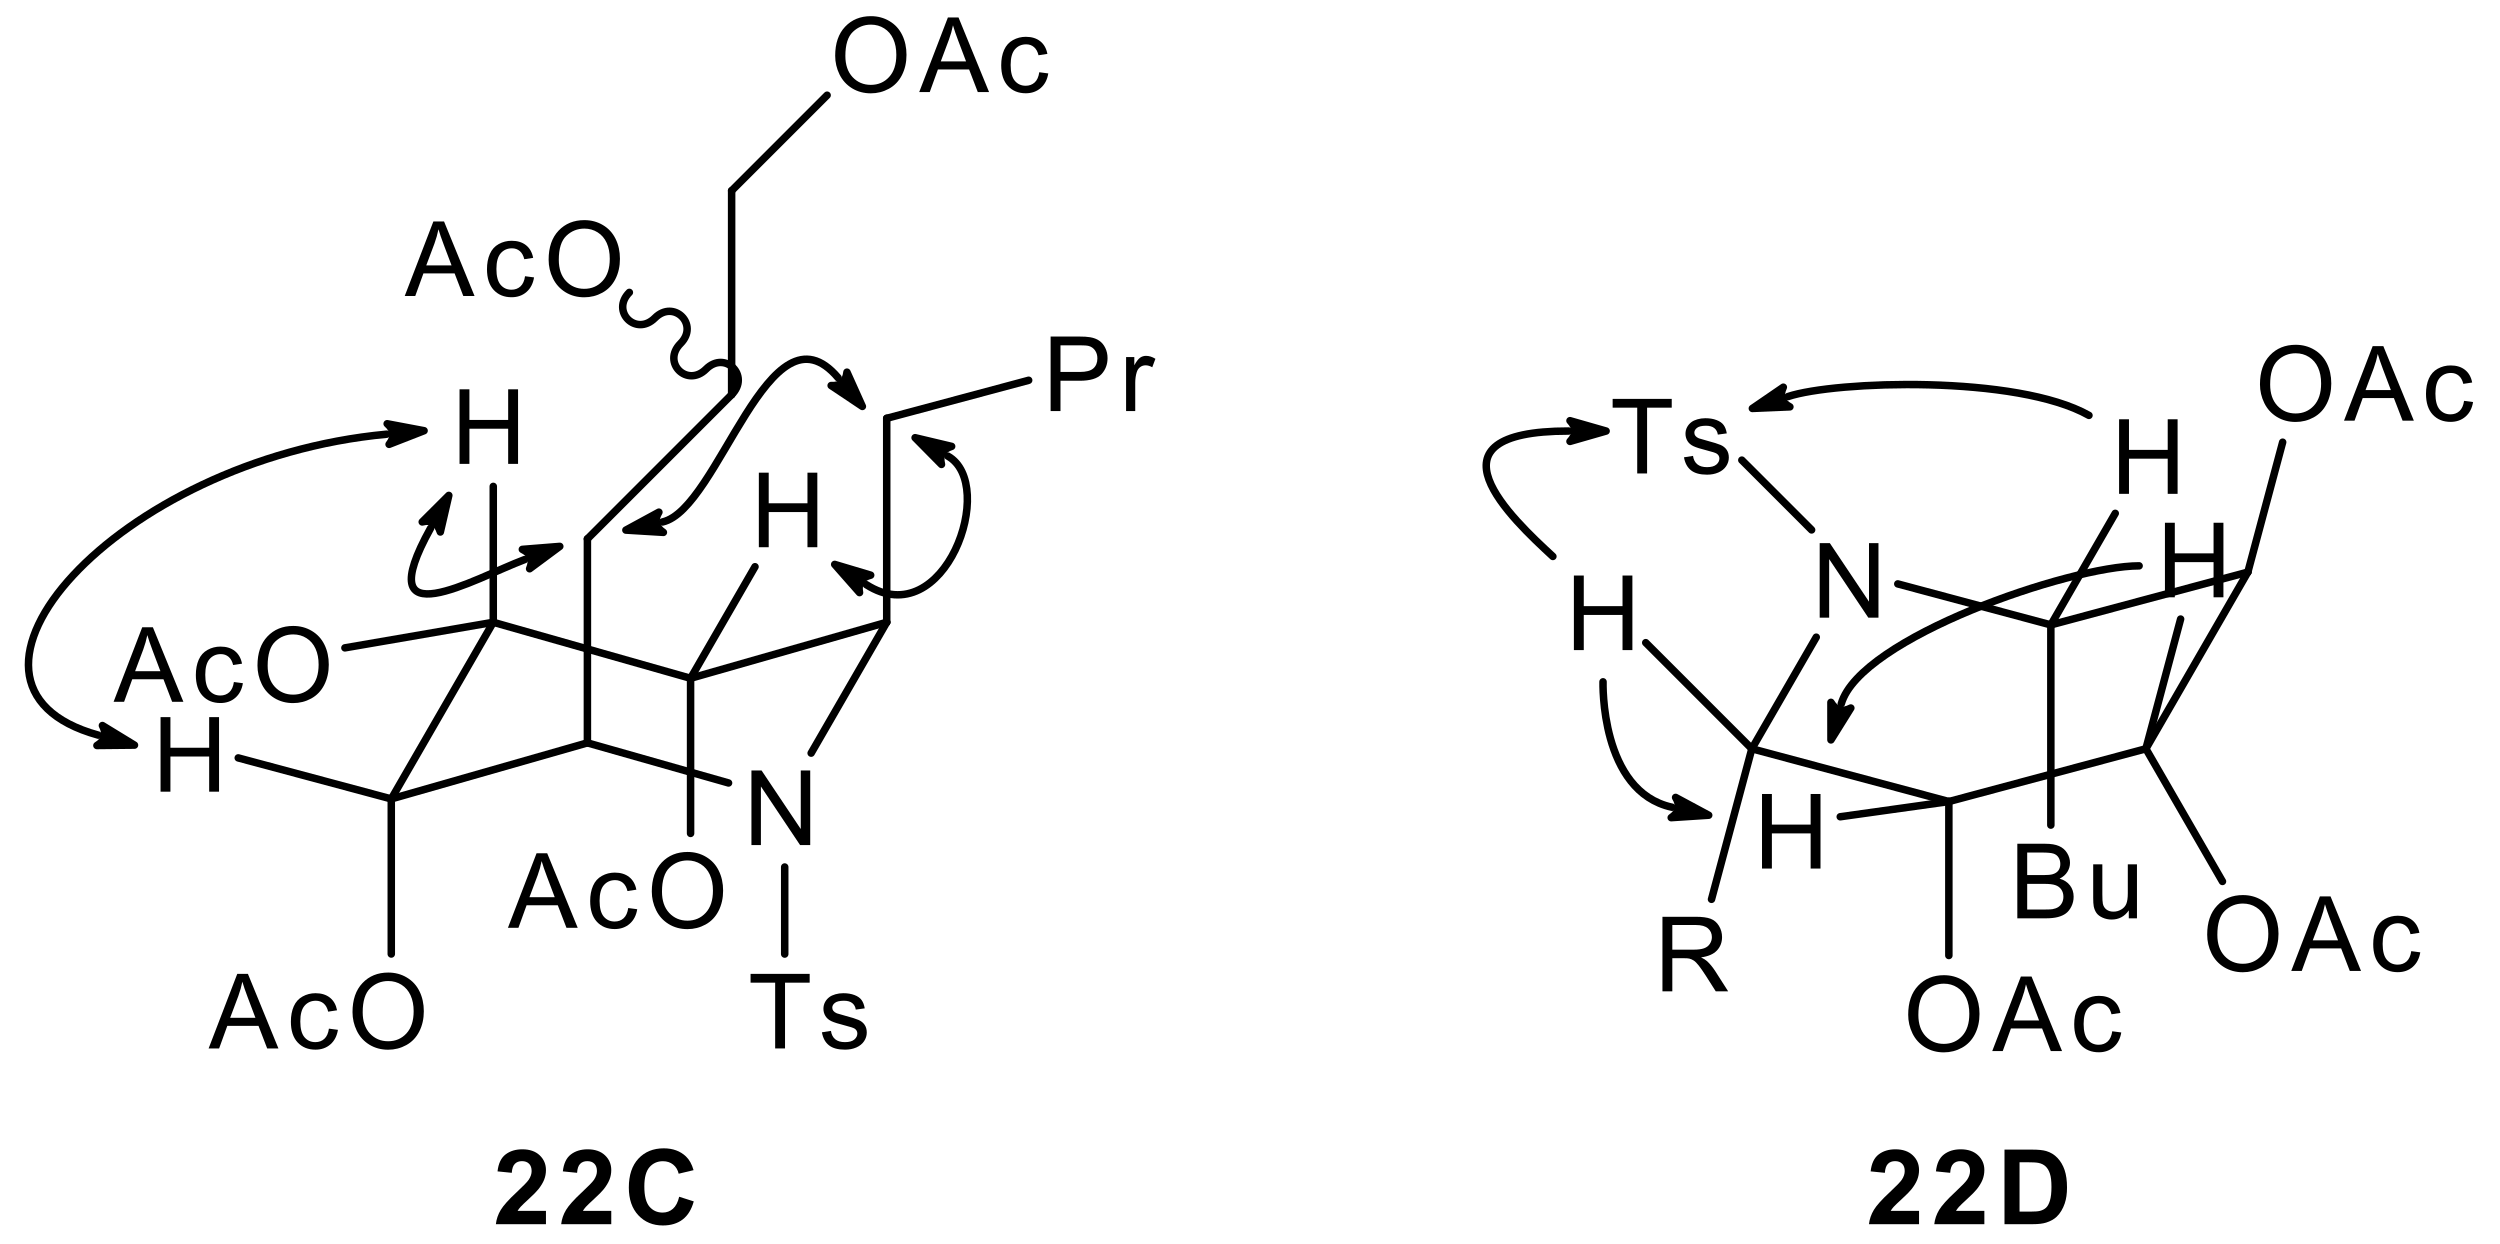 <?xml version="1.0" encoding="UTF-8"?>
<!DOCTYPE svg PUBLIC '-//W3C//DTD SVG 1.0//EN'
          'http://www.w3.org/TR/2001/REC-SVG-20010904/DTD/svg10.dtd'>
<svg stroke-dasharray="none" shape-rendering="auto" xmlns="http://www.w3.org/2000/svg" font-family="'Dialog'" text-rendering="auto" width="205" fill-opacity="1" color-interpolation="auto" color-rendering="auto" preserveAspectRatio="xMidYMid meet" font-size="12px" viewBox="0 0 205 102" fill="black" xmlns:xlink="http://www.w3.org/1999/xlink" stroke="black" image-rendering="auto" stroke-miterlimit="10" stroke-linecap="square" stroke-linejoin="miter" font-style="normal" stroke-width="1" height="102" stroke-dashoffset="0" font-weight="normal" stroke-opacity="1"
><!--Generated by the Batik Graphics2D SVG Generator--><defs id="genericDefs"
  /><g
  ><defs id="defs1"
    ><clipPath clipPathUnits="userSpaceOnUse" id="clipPath1"
      ><path d="M0.87 2.159 L154.029 2.159 L154.029 78.557 L0.87 78.557 L0.87 2.159 Z"
      /></clipPath
      ><clipPath clipPathUnits="userSpaceOnUse" id="clipPath2"
      ><path d="M40.234 16.026 L40.234 90.299 L189.134 90.299 L189.134 16.026 Z"
      /></clipPath
    ></defs
    ><g transform="scale(1.333,1.333) translate(-0.87,-2.159) matrix(1.029,0,0,1.029,-40.514,-14.325)"
    ><path d="M85.14 66.54 L85.14 62.08 L85.746 62.08 L88.089 65.581 L88.089 62.08 L88.654 62.08 L88.654 66.54 L88.048 66.54 L85.706 63.035 L85.706 66.54 L85.14 66.54 Z" stroke="none" clip-path="url(#clipPath2)"
    /></g
    ><g transform="matrix(1.371,0,0,1.371,-55.179,-21.979)"
    ><path d="M103.085 40.618 L103.085 36.159 L104.769 36.159 Q105.213 36.159 105.446 36.201 Q105.774 36.256 105.995 36.41 Q106.219 36.562 106.354 36.84 Q106.49 37.116 106.49 37.449 Q106.49 38.017 106.127 38.412 Q105.766 38.805 104.819 38.805 L103.675 38.805 L103.675 40.618 L103.085 40.618 ZM103.675 38.278 L104.829 38.278 Q105.401 38.278 105.641 38.065 Q105.882 37.852 105.882 37.467 Q105.882 37.187 105.74 36.988 Q105.598 36.788 105.367 36.725 Q105.219 36.684 104.817 36.684 L103.675 36.684 L103.675 38.278 Z" stroke="none" clip-path="url(#clipPath2)"
    /></g
    ><g transform="matrix(1.371,0,0,1.371,-55.179,-21.979)"
    ><path d="M107.599 40.618 L107.599 37.388 L108.091 37.388 L108.091 37.877 Q108.28 37.534 108.438 37.424 Q108.599 37.315 108.791 37.315 Q109.067 37.315 109.353 37.491 L109.164 37.998 Q108.963 37.881 108.763 37.881 Q108.584 37.881 108.44 37.988 Q108.298 38.096 108.237 38.288 Q108.146 38.58 108.146 38.927 L108.146 40.618 L107.599 40.618 Z" stroke="none" clip-path="url(#clipPath2)"
    /></g
    ><g transform="matrix(1.371,0,0,1.371,-55.179,-21.979)"
    ><path d="M85.634 48.761 L85.634 44.302 L86.224 44.302 L86.224 46.133 L88.542 46.133 L88.542 44.302 L89.132 44.302 L89.132 48.761 L88.542 48.761 L88.542 46.658 L86.224 46.658 L86.224 48.761 L85.634 48.761 Z" stroke="none" clip-path="url(#clipPath2)"
    /></g
    ><g transform="matrix(1.371,0,0,1.371,-55.179,-21.979)"
    ><path d="M70.626 71.525 L72.339 67.066 L72.976 67.066 L74.801 71.525 L74.128 71.525 L73.609 70.175 L71.743 70.175 L71.254 71.525 L70.626 71.525 ZM71.913 69.694 L73.426 69.694 L72.96 68.459 Q72.747 67.895 72.643 67.534 Q72.558 67.962 72.404 68.386 L71.913 69.694 Z" stroke="none" clip-path="url(#clipPath2)"
    /></g
    ><g transform="matrix(1.371,0,0,1.371,-55.179,-21.979)"
    ><path d="M77.821 70.341 L78.36 70.412 Q78.271 70.968 77.908 71.284 Q77.545 71.599 77.016 71.599 Q76.353 71.599 75.949 71.165 Q75.546 70.731 75.546 69.921 Q75.546 69.398 75.718 69.007 Q75.892 68.613 76.247 68.419 Q76.602 68.222 77.018 68.222 Q77.545 68.222 77.88 68.488 Q78.214 68.753 78.308 69.244 L77.776 69.325 Q77.699 69.001 77.507 68.836 Q77.314 68.672 77.04 68.672 Q76.626 68.672 76.367 68.968 Q76.109 69.264 76.109 69.907 Q76.109 70.558 76.359 70.854 Q76.608 71.148 77.01 71.148 Q77.332 71.148 77.547 70.952 Q77.764 70.753 77.821 70.341 Z" stroke="none" clip-path="url(#clipPath2)"
    /></g
    ><g transform="matrix(1.371,0,0,1.371,-55.179,-21.979)"
    ><path d="M79.232 69.353 Q79.232 68.242 79.828 67.615 Q80.425 66.987 81.368 66.987 Q81.984 66.987 82.479 67.283 Q82.976 67.577 83.235 68.104 Q83.497 68.632 83.497 69.301 Q83.497 69.98 83.223 70.516 Q82.95 71.051 82.447 71.327 Q81.946 71.603 81.364 71.603 Q80.735 71.603 80.238 71.298 Q79.743 70.992 79.488 70.467 Q79.232 69.94 79.232 69.353 ZM79.841 69.362 Q79.841 70.169 80.272 70.633 Q80.707 71.096 81.362 71.096 Q82.027 71.096 82.457 70.627 Q82.889 70.159 82.889 69.299 Q82.889 68.753 82.704 68.348 Q82.52 67.942 82.165 67.719 Q81.812 67.494 81.37 67.494 Q80.743 67.494 80.291 67.926 Q79.841 68.356 79.841 69.362 Z" stroke="none" clip-path="url(#clipPath2)"
    /></g
    ><g transform="matrix(1.371,0,0,1.371,-55.179,-21.979)"
    ><path d="M67.733 43.776 L67.733 39.316 L68.323 39.316 L68.323 41.148 L70.641 41.148 L70.641 39.316 L71.232 39.316 L71.232 43.776 L70.641 43.776 L70.641 41.673 L68.323 41.673 L68.323 43.776 L67.733 43.776 Z" stroke="none" clip-path="url(#clipPath2)"
    /></g
    ><g transform="matrix(1.371,0,0,1.371,-55.179,-21.979)"
    ><path d="M55.647 55.835 Q55.647 54.724 56.243 54.097 Q56.84 53.469 57.783 53.469 Q58.399 53.469 58.894 53.765 Q59.391 54.059 59.651 54.586 Q59.912 55.114 59.912 55.783 Q59.912 56.462 59.638 56.998 Q59.365 57.533 58.862 57.809 Q58.361 58.084 57.779 58.084 Q57.15 58.084 56.653 57.78 Q56.158 57.474 55.903 56.949 Q55.647 56.422 55.647 55.835 ZM56.256 55.843 Q56.256 56.651 56.688 57.115 Q57.122 57.578 57.777 57.578 Q58.442 57.578 58.872 57.109 Q59.304 56.641 59.304 55.781 Q59.304 55.235 59.119 54.83 Q58.935 54.424 58.58 54.201 Q58.227 53.976 57.785 53.976 Q57.158 53.976 56.706 54.408 Q56.256 54.838 56.256 55.843 Z" stroke="none" clip-path="url(#clipPath2)"
    /></g
    ><g transform="matrix(1.371,0,0,1.371,-55.179,-21.979)"
    ><path d="M47.041 58.007 L48.754 53.548 L49.391 53.548 L51.216 58.007 L50.543 58.007 L50.024 56.657 L48.158 56.657 L47.669 58.007 L47.041 58.007 ZM48.328 56.176 L49.841 56.176 L49.375 54.941 Q49.162 54.377 49.059 54.016 Q48.973 54.444 48.819 54.868 L48.328 56.176 Z" stroke="none" clip-path="url(#clipPath2)"
    /></g
    ><g transform="matrix(1.371,0,0,1.371,-55.179,-21.979)"
    ><path d="M54.236 56.823 L54.775 56.894 Q54.686 57.45 54.323 57.766 Q53.96 58.08 53.431 58.08 Q52.768 58.08 52.364 57.646 Q51.961 57.212 51.961 56.403 Q51.961 55.88 52.133 55.489 Q52.307 55.095 52.662 54.901 Q53.017 54.704 53.433 54.704 Q53.96 54.704 54.295 54.969 Q54.629 55.235 54.723 55.726 L54.191 55.807 Q54.114 55.483 53.922 55.318 Q53.729 55.154 53.455 55.154 Q53.041 55.154 52.782 55.45 Q52.524 55.746 52.524 56.389 Q52.524 57.04 52.774 57.336 Q53.023 57.63 53.425 57.63 Q53.747 57.63 53.962 57.434 Q54.179 57.235 54.236 56.823 Z" stroke="none" clip-path="url(#clipPath2)"
    /></g
    ><g transform="matrix(1.371,0,0,1.371,-55.179,-21.979)"
    ><path d="M49.85 63.382 L49.85 58.923 L50.44 58.923 L50.44 60.754 L52.758 60.754 L52.758 58.923 L53.348 58.923 L53.348 63.382 L52.758 63.382 L52.758 61.279 L50.44 61.279 L50.44 63.382 L49.85 63.382 Z" stroke="none" clip-path="url(#clipPath2)"
    /></g
    ><g transform="matrix(1.371,0,0,1.371,-55.179,-21.979)"
    ><path d="M52.725 78.739 L54.438 74.279 L55.075 74.279 L56.9 78.739 L56.227 78.739 L55.708 77.388 L53.842 77.388 L53.353 78.739 L52.725 78.739 ZM54.012 76.908 L55.525 76.908 L55.059 75.673 Q54.846 75.109 54.742 74.748 Q54.657 75.176 54.503 75.6 L54.012 76.908 Z" stroke="none" clip-path="url(#clipPath2)"
    /></g
    ><g transform="matrix(1.371,0,0,1.371,-55.179,-21.979)"
    ><path d="M59.92 77.555 L60.459 77.626 Q60.37 78.181 60.007 78.498 Q59.644 78.812 59.115 78.812 Q58.452 78.812 58.048 78.378 Q57.645 77.944 57.645 77.135 Q57.645 76.612 57.817 76.22 Q57.991 75.827 58.346 75.632 Q58.701 75.435 59.117 75.435 Q59.644 75.435 59.979 75.701 Q60.313 75.967 60.407 76.457 L59.875 76.539 Q59.798 76.214 59.606 76.05 Q59.413 75.886 59.139 75.886 Q58.725 75.886 58.466 76.182 Q58.208 76.478 58.208 77.121 Q58.208 77.772 58.458 78.068 Q58.707 78.362 59.109 78.362 Q59.431 78.362 59.646 78.165 Q59.863 77.966 59.92 77.555 Z" stroke="none" clip-path="url(#clipPath2)"
    /></g
    ><g transform="matrix(1.371,0,0,1.371,-55.179,-21.979)"
    ><path d="M61.331 76.567 Q61.331 75.456 61.928 74.829 Q62.524 74.2 63.467 74.2 Q64.083 74.2 64.578 74.496 Q65.075 74.79 65.335 75.318 Q65.596 75.845 65.596 76.514 Q65.596 77.194 65.322 77.729 Q65.049 78.264 64.546 78.54 Q64.045 78.816 63.463 78.816 Q62.834 78.816 62.337 78.512 Q61.842 78.206 61.587 77.68 Q61.331 77.153 61.331 76.567 ZM61.94 76.575 Q61.94 77.382 62.372 77.847 Q62.806 78.309 63.461 78.309 Q64.126 78.309 64.556 77.841 Q64.988 77.372 64.988 76.512 Q64.988 75.967 64.803 75.561 Q64.619 75.156 64.264 74.932 Q63.911 74.707 63.469 74.707 Q62.842 74.707 62.39 75.139 Q61.94 75.569 61.94 76.575 Z" stroke="none" clip-path="url(#clipPath2)"
    /></g
    ><g transform="matrix(1.371,0,0,1.371,-55.179,-21.979)"
    ><path d="M90.2 19.365 Q90.2 18.253 90.796 17.627 Q91.393 16.998 92.336 16.998 Q92.952 16.998 93.447 17.294 Q93.944 17.588 94.204 18.116 Q94.465 18.643 94.465 19.312 Q94.465 19.991 94.191 20.527 Q93.918 21.062 93.415 21.338 Q92.914 21.614 92.332 21.614 Q91.703 21.614 91.206 21.31 Q90.711 21.003 90.456 20.478 Q90.2 19.951 90.2 19.365 ZM90.809 19.373 Q90.809 20.18 91.241 20.644 Q91.675 21.107 92.33 21.107 Q92.995 21.107 93.425 20.638 Q93.857 20.17 93.857 19.31 Q93.857 18.764 93.672 18.359 Q93.488 17.953 93.133 17.73 Q92.78 17.505 92.338 17.505 Q91.711 17.505 91.259 17.937 Q90.809 18.367 90.809 19.373 Z" stroke="none" clip-path="url(#clipPath2)"
    /></g
    ><g transform="matrix(1.371,0,0,1.371,-55.179,-21.979)"
    ><path d="M95.227 21.537 L96.941 17.077 L97.577 17.077 L99.403 21.537 L98.729 21.537 L98.21 20.186 L96.344 20.186 L95.856 21.537 L95.227 21.537 ZM96.515 19.705 L98.028 19.705 L97.561 18.47 Q97.348 17.907 97.245 17.546 Q97.16 17.974 97.005 18.397 L96.515 19.705 Z" stroke="none" clip-path="url(#clipPath2)"
    /></g
    ><g transform="matrix(1.371,0,0,1.371,-55.179,-21.979)"
    ><path d="M102.406 20.352 L102.945 20.423 Q102.856 20.979 102.493 21.295 Q102.13 21.61 101.601 21.61 Q100.937 21.61 100.534 21.176 Q100.13 20.742 100.13 19.933 Q100.13 19.409 100.303 19.018 Q100.477 18.625 100.832 18.43 Q101.187 18.233 101.603 18.233 Q102.13 18.233 102.465 18.499 Q102.799 18.764 102.892 19.255 L102.361 19.336 Q102.284 19.012 102.091 18.848 Q101.899 18.683 101.625 18.683 Q101.211 18.683 100.952 18.979 Q100.694 19.276 100.694 19.918 Q100.694 20.569 100.944 20.865 Q101.193 21.16 101.594 21.16 Q101.917 21.16 102.132 20.963 Q102.349 20.764 102.406 20.352 Z" stroke="none" clip-path="url(#clipPath2)"
    /></g
    ><g transform="matrix(1.371,0,0,1.371,-55.179,-21.979)"
    ><path d="M73.061 31.564 Q73.061 30.453 73.657 29.826 Q74.254 29.197 75.197 29.197 Q75.813 29.197 76.308 29.493 Q76.805 29.787 77.064 30.315 Q77.326 30.842 77.326 31.511 Q77.326 32.191 77.052 32.726 Q76.778 33.261 76.275 33.537 Q75.775 33.813 75.192 33.813 Q74.564 33.813 74.067 33.509 Q73.572 33.203 73.317 32.677 Q73.061 32.15 73.061 31.564 ZM73.669 31.572 Q73.669 32.379 74.101 32.844 Q74.535 33.306 75.191 33.306 Q75.856 33.306 76.286 32.837 Q76.718 32.369 76.718 31.509 Q76.718 30.964 76.533 30.558 Q76.349 30.152 75.994 29.929 Q75.641 29.704 75.199 29.704 Q74.572 29.704 74.12 30.136 Q73.669 30.566 73.669 31.572 Z" stroke="none" clip-path="url(#clipPath2)"
    /></g
    ><g transform="matrix(1.371,0,0,1.371,-55.179,-21.979)"
    ><path d="M64.454 33.736 L66.168 29.276 L66.805 29.276 L68.63 33.736 L67.957 33.736 L67.438 32.385 L65.572 32.385 L65.083 33.736 L64.454 33.736 ZM65.742 31.905 L67.255 31.905 L66.789 30.67 Q66.576 30.106 66.472 29.745 Q66.387 30.173 66.233 30.597 L65.742 31.905 Z" stroke="none" clip-path="url(#clipPath2)"
    /></g
    ><g transform="matrix(1.371,0,0,1.371,-55.179,-21.979)"
    ><path d="M71.65 32.552 L72.189 32.623 Q72.1 33.178 71.737 33.495 Q71.374 33.809 70.845 33.809 Q70.181 33.809 69.778 33.375 Q69.374 32.941 69.374 32.132 Q69.374 31.608 69.547 31.217 Q69.721 30.824 70.076 30.629 Q70.431 30.432 70.847 30.432 Q71.374 30.432 71.709 30.698 Q72.043 30.964 72.136 31.454 L71.605 31.535 Q71.528 31.211 71.335 31.047 Q71.143 30.883 70.869 30.883 Q70.455 30.883 70.196 31.179 Q69.938 31.475 69.938 32.118 Q69.938 32.769 70.188 33.065 Q70.437 33.359 70.839 33.359 Q71.161 33.359 71.376 33.162 Q71.593 32.963 71.65 32.552 Z" stroke="none" clip-path="url(#clipPath2)"
    /></g
    ><g transform="matrix(1.371,0,0,1.371,-55.179,-21.979)"
    ><path d="M86.61 78.739 L86.61 74.805 L85.139 74.805 L85.139 74.279 L88.674 74.279 L88.674 74.805 L87.2 74.805 L87.2 78.739 L86.61 78.739 Z" stroke="none" clip-path="url(#clipPath2)"
    /></g
    ><g transform="matrix(1.371,0,0,1.371,-55.179,-21.979)"
    ><path d="M89.406 77.774 L89.947 77.689 Q89.992 78.015 90.201 78.189 Q90.41 78.362 90.783 78.362 Q91.16 78.362 91.343 78.208 Q91.525 78.053 91.525 77.847 Q91.525 77.662 91.365 77.555 Q91.251 77.482 90.805 77.37 Q90.203 77.218 89.969 77.106 Q89.736 76.995 89.617 76.8 Q89.497 76.603 89.497 76.366 Q89.497 76.149 89.594 75.967 Q89.694 75.782 89.864 75.66 Q89.992 75.565 90.213 75.5 Q90.434 75.435 90.685 75.435 Q91.067 75.435 91.353 75.545 Q91.641 75.654 91.776 75.841 Q91.914 76.028 91.967 76.342 L91.432 76.415 Q91.395 76.165 91.219 76.025 Q91.044 75.886 90.726 75.886 Q90.349 75.886 90.186 76.011 Q90.026 76.135 90.026 76.301 Q90.026 76.409 90.093 76.494 Q90.16 76.581 90.302 76.64 Q90.385 76.67 90.787 76.78 Q91.367 76.934 91.596 77.034 Q91.827 77.133 91.957 77.321 Q92.089 77.51 92.089 77.79 Q92.089 78.064 91.929 78.305 Q91.768 78.546 91.466 78.68 Q91.166 78.812 90.787 78.812 Q90.156 78.812 89.826 78.55 Q89.497 78.289 89.406 77.774 Z" stroke="none" clip-path="url(#clipPath2)"
    /></g
    ><g transform="matrix(1.371,0,0,1.371,-55.179,-21.979)"
    ><path d="M160.904 70.957 L160.904 66.497 L162.577 66.497 Q163.088 66.497 163.396 66.633 Q163.707 66.767 163.881 67.049 Q164.055 67.331 164.055 67.637 Q164.055 67.923 163.899 68.176 Q163.745 68.428 163.433 68.584 Q163.836 68.701 164.053 68.987 Q164.272 69.273 164.272 69.663 Q164.272 69.977 164.138 70.247 Q164.007 70.514 163.812 70.66 Q163.617 70.806 163.323 70.882 Q163.031 70.957 162.605 70.957 L160.904 70.957 ZM161.494 68.371 L162.459 68.371 Q162.851 68.371 163.021 68.318 Q163.246 68.251 163.36 68.097 Q163.475 67.941 163.475 67.708 Q163.475 67.485 163.368 67.316 Q163.262 67.148 163.064 67.085 Q162.867 67.022 162.386 67.022 L161.494 67.022 L161.494 68.371 ZM161.494 70.429 L162.605 70.429 Q162.891 70.429 163.007 70.409 Q163.21 70.373 163.346 70.287 Q163.483 70.202 163.571 70.04 Q163.66 69.876 163.66 69.663 Q163.66 69.413 163.532 69.231 Q163.404 69.046 163.177 68.971 Q162.952 68.896 162.526 68.896 L161.494 68.896 L161.494 70.429 Z" stroke="none" clip-path="url(#clipPath2)"
    /></g
    ><g transform="matrix(1.371,0,0,1.371,-55.179,-21.979)"
    ><path d="M167.571 70.957 L167.571 70.482 Q167.194 71.03 166.545 71.03 Q166.259 71.03 166.012 70.92 Q165.764 70.811 165.643 70.644 Q165.523 70.478 165.474 70.239 Q165.442 70.076 165.442 69.728 L165.442 67.726 L165.989 67.726 L165.989 69.517 Q165.989 69.947 166.022 70.095 Q166.074 70.312 166.241 70.435 Q166.409 70.557 166.655 70.557 Q166.902 70.557 167.117 70.431 Q167.334 70.306 167.423 70.089 Q167.512 69.87 167.512 69.456 L167.512 67.726 L168.06 67.726 L168.06 70.957 L167.571 70.957 Z" stroke="none" clip-path="url(#clipPath2)"
    /></g
    ><g transform="matrix(1.371,0,0,1.371,-55.179,-21.979)"
    ><path d="M149.084 52.975 L149.084 48.515 L149.69 48.515 L152.033 52.016 L152.033 48.515 L152.599 48.515 L152.599 52.975 L151.992 52.975 L149.65 49.471 L149.65 52.975 L149.084 52.975 Z" stroke="none" clip-path="url(#clipPath2)"
    /></g
    ><g transform="matrix(1.371,0,0,1.371,-55.179,-21.979)"
    ><path d="M166.991 45.568 L166.991 41.108 L167.582 41.108 L167.582 42.939 L169.899 42.939 L169.899 41.108 L170.49 41.108 L170.49 45.568 L169.899 45.568 L169.899 43.465 L167.582 43.465 L167.582 45.568 L166.991 45.568 Z" stroke="none" clip-path="url(#clipPath2)"
    /></g
    ><g transform="matrix(1.371,0,0,1.371,-55.179,-21.979)"
    ><path d="M138.17 44.349 L138.17 40.414 L136.7 40.414 L136.7 39.889 L140.234 39.889 L140.234 40.414 L138.76 40.414 L138.76 44.349 L138.17 44.349 Z" stroke="none" clip-path="url(#clipPath2)"
    /></g
    ><g transform="matrix(1.371,0,0,1.371,-55.179,-21.979)"
    ><path d="M140.966 43.383 L141.507 43.298 Q141.552 43.625 141.761 43.799 Q141.97 43.972 142.343 43.972 Q142.72 43.972 142.903 43.818 Q143.085 43.663 143.085 43.456 Q143.085 43.272 142.925 43.164 Q142.811 43.091 142.365 42.98 Q141.763 42.828 141.53 42.716 Q141.296 42.605 141.177 42.41 Q141.057 42.213 141.057 41.976 Q141.057 41.759 141.154 41.577 Q141.254 41.392 141.424 41.27 Q141.552 41.175 141.773 41.11 Q141.994 41.045 142.245 41.045 Q142.627 41.045 142.913 41.155 Q143.201 41.264 143.337 41.451 Q143.475 41.637 143.527 41.952 L142.992 42.025 Q142.955 41.775 142.779 41.635 Q142.605 41.495 142.286 41.495 Q141.909 41.495 141.747 41.621 Q141.586 41.745 141.586 41.911 Q141.586 42.019 141.653 42.104 Q141.72 42.191 141.862 42.25 Q141.945 42.28 142.347 42.39 Q142.927 42.544 143.156 42.643 Q143.387 42.743 143.517 42.931 Q143.649 43.12 143.649 43.4 Q143.649 43.673 143.489 43.915 Q143.328 44.156 143.026 44.29 Q142.726 44.422 142.347 44.422 Q141.716 44.422 141.386 44.16 Q141.057 43.899 140.966 43.383 Z" stroke="none" clip-path="url(#clipPath2)"
    /></g
    ><g transform="matrix(1.371,0,0,1.371,-55.179,-21.979)"
    ><path d="M134.382 54.914 L134.382 50.454 L134.973 50.454 L134.973 52.285 L137.291 52.285 L137.291 50.454 L137.881 50.454 L137.881 54.914 L137.291 54.914 L137.291 52.811 L134.973 52.811 L134.973 54.914 L134.382 54.914 Z" stroke="none" clip-path="url(#clipPath2)"
    /></g
    ><g transform="matrix(1.371,0,0,1.371,-55.179,-21.979)"
    ><path d="M139.679 75.323 L139.679 70.864 L141.656 70.864 Q142.253 70.864 142.563 70.984 Q142.873 71.103 143.058 71.407 Q143.244 71.712 143.244 72.081 Q143.244 72.555 142.936 72.882 Q142.63 73.206 141.987 73.293 Q142.222 73.407 142.344 73.516 Q142.601 73.754 142.833 74.109 L143.609 75.323 L142.867 75.323 L142.277 74.395 Q142.017 73.993 141.849 73.78 Q141.683 73.567 141.551 73.482 Q141.419 73.397 141.281 73.364 Q141.182 73.342 140.953 73.342 L140.269 73.342 L140.269 75.323 L139.679 75.323 ZM140.269 72.831 L141.537 72.831 Q141.942 72.831 142.169 72.748 Q142.399 72.665 142.516 72.48 Q142.636 72.296 142.636 72.081 Q142.636 71.764 142.405 71.561 Q142.175 71.357 141.681 71.357 L140.269 71.357 L140.269 72.831 Z" stroke="none" clip-path="url(#clipPath2)"
    /></g
    ><g transform="matrix(1.371,0,0,1.371,-55.179,-21.979)"
    ><path d="M154.377 76.724 Q154.377 75.613 154.973 74.986 Q155.569 74.358 156.512 74.358 Q157.129 74.358 157.624 74.654 Q158.12 74.948 158.38 75.475 Q158.642 76.002 158.642 76.672 Q158.642 77.351 158.368 77.886 Q158.094 78.422 157.591 78.698 Q157.09 78.974 156.508 78.974 Q155.88 78.974 155.383 78.669 Q154.888 78.363 154.632 77.838 Q154.377 77.311 154.377 76.724 ZM154.985 76.733 Q154.985 77.54 155.417 78.004 Q155.851 78.466 156.506 78.466 Q157.171 78.466 157.601 77.998 Q158.033 77.529 158.033 76.67 Q158.033 76.124 157.849 75.719 Q157.664 75.313 157.309 75.09 Q156.956 74.865 156.514 74.865 Q155.888 74.865 155.435 75.297 Q154.985 75.727 154.985 76.733 Z" stroke="none" clip-path="url(#clipPath2)"
    /></g
    ><g transform="matrix(1.371,0,0,1.371,-55.179,-21.979)"
    ><path d="M159.404 78.896 L161.117 74.437 L161.754 74.437 L163.579 78.896 L162.906 78.896 L162.387 77.546 L160.521 77.546 L160.032 78.896 L159.404 78.896 ZM160.691 77.065 L162.204 77.065 L161.738 75.83 Q161.525 75.266 161.421 74.905 Q161.336 75.333 161.182 75.757 L160.691 77.065 Z" stroke="none" clip-path="url(#clipPath2)"
    /></g
    ><g transform="matrix(1.371,0,0,1.371,-55.179,-21.979)"
    ><path d="M166.582 77.712 L167.121 77.783 Q167.032 78.339 166.669 78.655 Q166.306 78.969 165.777 78.969 Q165.114 78.969 164.71 78.535 Q164.307 78.101 164.307 77.292 Q164.307 76.769 164.479 76.378 Q164.653 75.984 165.008 75.79 Q165.363 75.593 165.779 75.593 Q166.306 75.593 166.641 75.859 Q166.976 76.124 167.069 76.615 L166.537 76.696 Q166.46 76.371 166.268 76.207 Q166.075 76.043 165.801 76.043 Q165.388 76.043 165.128 76.339 Q164.87 76.635 164.87 77.278 Q164.87 77.929 165.12 78.225 Q165.369 78.519 165.771 78.519 Q166.093 78.519 166.308 78.323 Q166.525 78.124 166.582 77.712 Z" stroke="none" clip-path="url(#clipPath2)"
    /></g
    ><g transform="matrix(1.371,0,0,1.371,-55.179,-21.979)"
    ><path d="M145.634 67.98 L145.634 63.52 L146.224 63.52 L146.224 65.351 L148.542 65.351 L148.542 63.52 L149.132 63.52 L149.132 67.98 L148.542 67.98 L148.542 65.877 L146.224 65.877 L146.224 67.98 L145.634 67.98 Z" stroke="none" clip-path="url(#clipPath2)"
    /></g
    ><g transform="matrix(1.371,0,0,1.371,-55.179,-21.979)"
    ><path d="M172.26 71.933 Q172.26 70.821 172.856 70.195 Q173.452 69.566 174.395 69.566 Q175.012 69.566 175.507 69.862 Q176.004 70.156 176.263 70.683 Q176.525 71.211 176.525 71.88 Q176.525 72.559 176.251 73.095 Q175.977 73.63 175.474 73.906 Q174.973 74.182 174.391 74.182 Q173.763 74.182 173.266 73.877 Q172.771 73.571 172.515 73.046 Q172.26 72.519 172.26 71.933 ZM172.868 71.941 Q172.868 72.748 173.3 73.212 Q173.734 73.675 174.389 73.675 Q175.054 73.675 175.484 73.206 Q175.916 72.738 175.916 71.878 Q175.916 71.332 175.732 70.927 Q175.547 70.521 175.192 70.298 Q174.839 70.073 174.397 70.073 Q173.771 70.073 173.319 70.505 Q172.868 70.935 172.868 71.941 Z" stroke="none" clip-path="url(#clipPath2)"
    /></g
    ><g transform="matrix(1.371,0,0,1.371,-55.179,-21.979)"
    ><path d="M177.287 74.105 L179 69.645 L179.637 69.645 L181.462 74.105 L180.789 74.105 L180.27 72.754 L178.404 72.754 L177.915 74.105 L177.287 74.105 ZM178.574 72.273 L180.087 72.273 L179.621 71.038 Q179.408 70.475 179.304 70.114 Q179.219 70.541 179.065 70.965 L178.574 72.273 Z" stroke="none" clip-path="url(#clipPath2)"
    /></g
    ><g transform="matrix(1.371,0,0,1.371,-55.179,-21.979)"
    ><path d="M184.465 72.92 L185.005 72.991 Q184.915 73.547 184.552 73.863 Q184.189 74.178 183.66 74.178 Q182.997 74.178 182.593 73.744 Q182.19 73.31 182.19 72.501 Q182.19 71.977 182.362 71.586 Q182.536 71.192 182.891 70.998 Q183.246 70.801 183.662 70.801 Q184.189 70.801 184.524 71.067 Q184.859 71.332 184.952 71.823 L184.421 71.904 Q184.344 71.58 184.151 71.415 Q183.958 71.251 183.684 71.251 Q183.271 71.251 183.011 71.547 Q182.754 71.843 182.754 72.486 Q182.754 73.137 183.003 73.433 Q183.252 73.727 183.654 73.727 Q183.976 73.727 184.191 73.531 Q184.408 73.332 184.465 72.92 Z" stroke="none" clip-path="url(#clipPath2)"
    /></g
    ><g transform="matrix(1.371,0,0,1.371,-55.179,-21.979)"
    ><path d="M175.417 39.019 Q175.417 37.908 176.013 37.281 Q176.61 36.653 177.553 36.653 Q178.169 36.653 178.664 36.949 Q179.161 37.243 179.421 37.77 Q179.682 38.297 179.682 38.967 Q179.682 39.646 179.408 40.181 Q179.135 40.717 178.632 40.993 Q178.131 41.269 177.549 41.269 Q176.92 41.269 176.423 40.964 Q175.928 40.658 175.673 40.133 Q175.417 39.605 175.417 39.019 ZM176.026 39.028 Q176.026 39.835 176.458 40.299 Q176.892 40.761 177.547 40.761 Q178.212 40.761 178.642 40.293 Q179.074 39.825 179.074 38.965 Q179.074 38.419 178.889 38.014 Q178.705 37.608 178.35 37.385 Q177.997 37.16 177.555 37.16 Q176.928 37.16 176.476 37.592 Q176.026 38.022 176.026 39.028 Z" stroke="none" clip-path="url(#clipPath2)"
    /></g
    ><g transform="matrix(1.371,0,0,1.371,-55.179,-21.979)"
    ><path d="M180.444 41.191 L182.158 36.732 L182.794 36.732 L184.62 41.191 L183.946 41.191 L183.427 39.841 L181.561 39.841 L181.073 41.191 L180.444 41.191 ZM181.732 39.36 L183.245 39.36 L182.778 38.125 Q182.565 37.561 182.462 37.2 Q182.377 37.628 182.222 38.052 L181.732 39.36 Z" stroke="none" clip-path="url(#clipPath2)"
    /></g
    ><g transform="matrix(1.371,0,0,1.371,-55.179,-21.979)"
    ><path d="M187.623 40.007 L188.162 40.078 Q188.073 40.634 187.71 40.95 Q187.347 41.264 186.817 41.264 Q186.154 41.264 185.751 40.83 Q185.347 40.396 185.347 39.587 Q185.347 39.064 185.519 38.673 Q185.694 38.279 186.049 38.084 Q186.404 37.888 186.82 37.888 Q187.347 37.888 187.681 38.154 Q188.016 38.419 188.109 38.91 L187.578 38.991 Q187.501 38.666 187.308 38.502 Q187.116 38.338 186.842 38.338 Q186.428 38.338 186.168 38.634 Q185.911 38.93 185.911 39.573 Q185.911 40.224 186.16 40.52 Q186.41 40.814 186.811 40.814 Q187.134 40.814 187.349 40.617 Q187.566 40.419 187.623 40.007 Z" stroke="none" clip-path="url(#clipPath2)"
    /></g
    ><g transform="matrix(1.371,0,0,1.371,-55.179,-21.979)"
    ><path d="M169.733 51.756 L169.733 47.297 L170.323 47.297 L170.323 49.128 L172.641 49.128 L172.641 47.297 L173.231 47.297 L173.231 51.756 L172.641 51.756 L172.641 49.653 L170.323 49.653 L170.323 51.756 L169.733 51.756 Z" stroke="none" clip-path="url(#clipPath2)"
    /></g
    ><g stroke-width="0.449" transform="matrix(1.371,0,0,1.371,-55.179,-21.979)" stroke-linejoin="round" stroke-linecap="round"
    ><path fill="none" d="M162.909 53.407 L162.909 65.381" clip-path="url(#clipPath2)"
    /></g
    ><g stroke-width="0.449" transform="matrix(1.371,0,0,1.371,-55.179,-21.979)" stroke-linejoin="round" stroke-linecap="round"
    ><path fill="none" d="M81.551 56.601 L81.551 65.878" clip-path="url(#clipPath2)"
    /></g
    ><g stroke-width="0.449" transform="matrix(1.371,0,0,1.371,-55.179,-21.979)" stroke-linejoin="round" stroke-linecap="round"
    ><path fill="none" d="M69.75 53.25 L63.65 63.815" clip-path="url(#clipPath2)"
    /></g
    ><g stroke-width="0.449" transform="matrix(1.371,0,0,1.371,-55.179,-21.979)" stroke-linejoin="round" stroke-linecap="round"
    ><path fill="none" d="M63.65 63.815 L75.38 60.462" clip-path="url(#clipPath2)"
    /></g
    ><g stroke-width="0.449" transform="matrix(1.371,0,0,1.371,-55.179,-21.979)" stroke-linejoin="round" stroke-linecap="round"
    ><path fill="none" d="M75.38 60.462 L83.822 62.861" clip-path="url(#clipPath2)"
    /></g
    ><g stroke-width="0.449" transform="matrix(1.371,0,0,1.371,-55.179,-21.979)" stroke-linejoin="round" stroke-linecap="round"
    ><path fill="none" d="M88.763 61.076 L93.282 53.25" clip-path="url(#clipPath2)"
    /></g
    ><g stroke-width="0.449" transform="matrix(1.371,0,0,1.371,-55.179,-21.979)" stroke-linejoin="round" stroke-linecap="round"
    ><path fill="none" d="M93.282 53.25 L81.551 56.601" clip-path="url(#clipPath2)"
    /></g
    ><g stroke-width="0.449" transform="matrix(1.371,0,0,1.371,-55.179,-21.979)" stroke-linejoin="round" stroke-linecap="round"
    ><path fill="none" d="M81.551 56.601 L69.75 53.25" clip-path="url(#clipPath2)"
    /></g
    ><g stroke-width="0.449" transform="matrix(1.371,0,0,1.371,-55.179,-21.979)" stroke-linejoin="round" stroke-linecap="round"
    ><path fill="none" d="M93.282 53.25 L93.282 41.051" clip-path="url(#clipPath2)"
    /></g
    ><g stroke-width="0.449" transform="matrix(1.371,0,0,1.371,-55.179,-21.979)" stroke-linejoin="round" stroke-linecap="round"
    ><path fill="none" d="M93.282 41.051 L101.772 38.776" clip-path="url(#clipPath2)"
    /></g
    ><g stroke-width="0.449" transform="matrix(1.371,0,0,1.371,-55.179,-21.979)" stroke-linejoin="round" stroke-linecap="round"
    ><path fill="none" d="M81.551 56.601 L85.404 49.928" clip-path="url(#clipPath2)"
    /></g
    ><g stroke-width="0.449" transform="matrix(1.371,0,0,1.371,-55.179,-21.979)" stroke-linejoin="round" stroke-linecap="round"
    ><path fill="none" d="M69.75 53.25 L69.75 45.123" clip-path="url(#clipPath2)"
    /></g
    ><g stroke-width="0.449" transform="matrix(1.371,0,0,1.371,-55.179,-21.979)" stroke-linejoin="round" stroke-linecap="round"
    ><path fill="none" d="M69.75 53.25 L60.877 54.78" clip-path="url(#clipPath2)"
    /></g
    ><g stroke-width="0.449" transform="matrix(1.371,0,0,1.371,-55.179,-21.979)" stroke-linejoin="round" stroke-linecap="round"
    ><path fill="none" d="M63.65 63.815 L54.497 61.362" clip-path="url(#clipPath2)"
    /></g
    ><g stroke-width="0.449" transform="matrix(1.371,0,0,1.371,-55.179,-21.979)" stroke-linejoin="round" stroke-linecap="round"
    ><path fill="none" d="M63.65 63.815 L63.65 73.091" clip-path="url(#clipPath2)"
    /></g
    ><g stroke-width="0.449" transform="matrix(1.371,0,0,1.371,-55.179,-21.979)" stroke-linejoin="round" stroke-linecap="round"
    ><path fill="none" d="M75.38 60.462 L75.38 48.263" clip-path="url(#clipPath2)"
    /></g
    ><g stroke-width="0.449" transform="matrix(1.371,0,0,1.371,-55.179,-21.979)" stroke-linejoin="round" stroke-linecap="round"
    ><path fill="none" d="M75.38 48.263 L84.006 39.637" clip-path="url(#clipPath2)"
    /></g
    ><g stroke-width="0.449" transform="matrix(1.371,0,0,1.371,-55.179,-21.979)" stroke-linejoin="round" stroke-linecap="round"
    ><path fill="none" d="M84.006 39.637 L84.006 27.438" clip-path="url(#clipPath2)"
    /></g
    ><g stroke-width="0.449" transform="matrix(1.371,0,0,1.371,-55.179,-21.979)" stroke-linejoin="round" stroke-linecap="round"
    ><path fill="none" d="M84.006 27.438 L89.717 21.727" clip-path="url(#clipPath2)"
    /></g
    ><g stroke-width="0.449" transform="matrix(1.371,0,0,1.371,-55.179,-21.979)" stroke-linejoin="round" stroke-linecap="round"
    ><path fill="none" d="M84.006 39.637 C85.139 38.505 83.609 36.975 82.477 38.108 C81.344 39.24 79.815 37.711 80.948 36.578 C82.08 35.446 80.551 33.916 79.418 35.049 C78.286 36.181 76.756 34.652 77.889 33.52" clip-path="url(#clipPath2)"
    /></g
    ><g stroke-width="0.449" transform="matrix(1.371,0,0,1.371,-55.179,-21.979)" stroke-linejoin="round" stroke-linecap="round"
    ><path fill="none" d="M87.181 67.888 L87.181 73.094" clip-path="url(#clipPath2)"
    /></g
    ><g stroke-width="0.449" transform="matrix(1.371,0,0,1.371,-55.179,-21.979)" stroke-linejoin="round" stroke-linecap="round"
    ><path fill="none" d="M148.878 54.142 L145.025 60.815" clip-path="url(#clipPath2)"
    /></g
    ><g stroke-width="0.449" transform="matrix(1.371,0,0,1.371,-55.179,-21.979)" stroke-linejoin="round" stroke-linecap="round"
    ><path fill="none" d="M153.755 50.955 L162.909 53.407" clip-path="url(#clipPath2)"
    /></g
    ><g stroke-width="0.449" transform="matrix(1.371,0,0,1.371,-55.179,-21.979)" stroke-linejoin="round" stroke-linecap="round"
    ><path fill="none" d="M145.025 60.815 L156.809 63.972" clip-path="url(#clipPath2)"
    /></g
    ><g stroke-width="0.449" transform="matrix(1.371,0,0,1.371,-55.179,-21.979)" stroke-linejoin="round" stroke-linecap="round"
    ><path fill="none" d="M156.809 63.972 L168.593 60.815" clip-path="url(#clipPath2)"
    /></g
    ><g stroke-width="0.449" transform="matrix(1.371,0,0,1.371,-55.179,-21.979)" stroke-linejoin="round" stroke-linecap="round"
    ><path fill="none" d="M162.909 53.407 L174.692 50.25" clip-path="url(#clipPath2)"
    /></g
    ><g stroke-width="0.449" transform="matrix(1.371,0,0,1.371,-55.179,-21.979)" stroke-linejoin="round" stroke-linecap="round"
    ><path fill="none" d="M174.692 50.25 L168.593 60.815" clip-path="url(#clipPath2)"
    /></g
    ><g stroke-width="0.449" transform="matrix(1.371,0,0,1.371,-55.179,-21.979)" stroke-linejoin="round" stroke-linecap="round"
    ><path fill="none" d="M162.909 53.407 L166.761 46.735" clip-path="url(#clipPath2)"
    /></g
    ><g stroke-width="0.449" transform="matrix(1.371,0,0,1.371,-55.179,-21.979)" stroke-linejoin="round" stroke-linecap="round"
    ><path fill="none" d="M148.6 47.725 L144.427 43.552" clip-path="url(#clipPath2)"
    /></g
    ><g stroke-width="0.449" transform="matrix(1.371,0,0,1.371,-55.179,-21.979)" stroke-linejoin="round" stroke-linecap="round"
    ><path fill="none" d="M145.025 60.815 L138.68 54.47" clip-path="url(#clipPath2)"
    /></g
    ><g stroke-width="0.449" transform="matrix(1.371,0,0,1.371,-55.179,-21.979)" stroke-linejoin="round" stroke-linecap="round"
    ><path fill="none" d="M145.025 60.815 L142.613 69.819" clip-path="url(#clipPath2)"
    /></g
    ><g stroke-width="0.449" transform="matrix(1.371,0,0,1.371,-55.179,-21.979)" stroke-linejoin="round" stroke-linecap="round"
    ><path fill="none" d="M156.809 63.972 L156.809 73.18" clip-path="url(#clipPath2)"
    /></g
    ><g stroke-width="0.449" transform="matrix(1.371,0,0,1.371,-55.179,-21.979)" stroke-linejoin="round" stroke-linecap="round"
    ><path fill="none" d="M156.809 63.972 L150.313 64.882" clip-path="url(#clipPath2)"
    /></g
    ><g stroke-width="0.449" transform="matrix(1.371,0,0,1.371,-55.179,-21.979)" stroke-linejoin="round" stroke-linecap="round"
    ><path fill="none" d="M168.593 60.815 L173.174 68.75" clip-path="url(#clipPath2)"
    /></g
    ><g stroke-width="0.449" transform="matrix(1.371,0,0,1.371,-55.179,-21.979)" stroke-linejoin="round" stroke-linecap="round"
    ><path fill="none" d="M174.692 50.25 L176.774 42.48" clip-path="url(#clipPath2)"
    /></g
    ><g stroke-width="0.449" transform="matrix(1.371,0,0,1.371,-55.179,-21.979)" stroke-linejoin="round" stroke-linecap="round"
    ><path fill="none" d="M168.593 60.815 L170.671 53.058" clip-path="url(#clipPath2)"
    /></g
    ><g transform="matrix(1.371,0,0,1.371,-55.179,-21.979)"
    ><path d="M48.29 60.597 L46.373 59.426 Q46.775 60.179 46.044 60.62 Z" stroke="none" clip-path="url(#clipPath2)"
    /></g
    ><g stroke-width="0.449" transform="matrix(1.371,0,0,1.371,-55.179,-21.979)" stroke-linejoin="round" stroke-linecap="round"
    ><path fill="none" d="M48.29 60.597 L46.373 59.426 Q46.775 60.179 46.044 60.62 Z" clip-path="url(#clipPath2)"
    /></g
    ><g transform="matrix(1.371,0,0,1.371,-55.179,-21.979)"
    ><path d="M65.611 41.792 L63.404 41.376 Q64.046 41.938 63.519 42.608 Z" stroke="none" clip-path="url(#clipPath2)"
    /></g
    ><g stroke-width="0.449" transform="matrix(1.371,0,0,1.371,-55.179,-21.979)" stroke-linejoin="round" stroke-linecap="round"
    ><path fill="none" d="M65.611 41.792 L63.404 41.376 Q64.046 41.938 63.519 42.608 Z" clip-path="url(#clipPath2)"
    /></g
    ><g stroke-width="0.449" transform="matrix(1.371,0,0,1.371,-55.179,-21.979)" stroke-linejoin="round" stroke-linecap="round"
    ><path fill="none" d="M46.125 60 C35.25 57 47.25 43.5 63.375 42" clip-path="url(#clipPath2)"
    /></g
    ><g transform="matrix(1.371,0,0,1.371,-55.179,-21.979)"
    ><path d="M67.091 45.662 L65.501 47.248 Q66.327 47.036 66.584 47.85 Z" stroke="none" clip-path="url(#clipPath2)"
    /></g
    ><g stroke-width="0.449" transform="matrix(1.371,0,0,1.371,-55.179,-21.979)" stroke-linejoin="round" stroke-linecap="round"
    ><path fill="none" d="M67.091 45.662 L65.501 47.248 Q66.327 47.036 66.584 47.85 Z" clip-path="url(#clipPath2)"
    /></g
    ><g transform="matrix(1.371,0,0,1.371,-55.179,-21.979)"
    ><path d="M73.728 48.711 L71.489 48.89 Q72.256 49.263 71.924 50.049 Z" stroke="none" clip-path="url(#clipPath2)"
    /></g
    ><g stroke-width="0.449" transform="matrix(1.371,0,0,1.371,-55.179,-21.979)" stroke-linejoin="round" stroke-linecap="round"
    ><path fill="none" d="M73.728 48.711 L71.489 48.89 Q72.256 49.263 71.924 50.049 Z" clip-path="url(#clipPath2)"
    /></g
    ><g stroke-width="0.449" transform="matrix(1.371,0,0,1.371,-55.179,-21.979)" stroke-linejoin="round" stroke-linecap="round"
    ><path fill="none" d="M66 47.625 C62.25 54.375 68.625 50.625 71.625 49.5" clip-path="url(#clipPath2)"
    /></g
    ><g transform="matrix(1.371,0,0,1.371,-55.179,-21.979)"
    ><path d="M77.682 47.737 L79.924 47.873 Q79.217 47.396 79.656 46.664 Z" stroke="none" clip-path="url(#clipPath2)"
    /></g
    ><g stroke-width="0.449" transform="matrix(1.371,0,0,1.371,-55.179,-21.979)" stroke-linejoin="round" stroke-linecap="round"
    ><path fill="none" d="M77.682 47.737 L79.924 47.873 Q79.217 47.396 79.656 46.664 Z" clip-path="url(#clipPath2)"
    /></g
    ><g transform="matrix(1.371,0,0,1.371,-55.179,-21.979)"
    ><path d="M91.826 40.34 L90.904 38.291 Q90.81 39.139 89.959 39.091 Z" stroke="none" clip-path="url(#clipPath2)"
    /></g
    ><g stroke-width="0.449" transform="matrix(1.371,0,0,1.371,-55.179,-21.979)" stroke-linejoin="round" stroke-linecap="round"
    ><path fill="none" d="M91.826 40.34 L90.904 38.291 Q90.81 39.139 89.959 39.091 Z" clip-path="url(#clipPath2)"
    /></g
    ><g stroke-width="0.449" transform="matrix(1.371,0,0,1.371,-55.179,-21.979)" stroke-linejoin="round" stroke-linecap="round"
    ><path fill="none" d="M79.875 47.25 C83.25 46.5 86.25 33.75 90.375 38.625" clip-path="url(#clipPath2)"
    /></g
    ><g transform="matrix(1.371,0,0,1.371,-55.179,-21.979)"
    ><path d="M90.171 49.789 L91.656 51.475 Q91.495 50.637 92.323 50.432 Z" stroke="none" clip-path="url(#clipPath2)"
    /></g
    ><g stroke-width="0.449" transform="matrix(1.371,0,0,1.371,-55.179,-21.979)" stroke-linejoin="round" stroke-linecap="round"
    ><path fill="none" d="M90.171 49.789 L91.656 51.475 Q91.495 50.637 92.323 50.432 Z" clip-path="url(#clipPath2)"
    /></g
    ><g transform="matrix(1.371,0,0,1.371,-55.179,-21.979)"
    ><path d="M94.98 42.211 L96.558 43.809 Q96.35 42.982 97.165 42.73 Z" stroke="none" clip-path="url(#clipPath2)"
    /></g
    ><g stroke-width="0.449" transform="matrix(1.371,0,0,1.371,-55.179,-21.979)" stroke-linejoin="round" stroke-linecap="round"
    ><path fill="none" d="M94.98 42.211 L96.558 43.809 Q96.35 42.982 97.165 42.73 Z" clip-path="url(#clipPath2)"
    /></g
    ><g stroke-width="0.449" transform="matrix(1.371,0,0,1.371,-55.179,-21.979)" stroke-linejoin="round" stroke-linecap="round"
    ><path fill="none" d="M92.062 51 C96.75 54 99.938 45 96.938 43.312" clip-path="url(#clipPath2)"
    /></g
    ><g transform="matrix(1.371,0,0,1.371,-55.179,-21.979)"
    ><path d="M136.309 41.812 L134.149 41.193 Q134.736 41.812 134.149 42.432 Z" stroke="none" clip-path="url(#clipPath2)"
    /></g
    ><g stroke-width="0.449" transform="matrix(1.371,0,0,1.371,-55.179,-21.979)" stroke-linejoin="round" stroke-linecap="round"
    ><path fill="none" d="M136.309 41.812 L134.149 41.193 Q134.736 41.812 134.149 42.432 Z" clip-path="url(#clipPath2)"
    /></g
    ><g stroke-width="0.449" transform="matrix(1.371,0,0,1.371,-55.179,-21.979)" stroke-linejoin="round" stroke-linecap="round"
    ><path fill="none" d="M133.125 49.312 C130.688 47.062 125.062 41.812 134.062 41.812" clip-path="url(#clipPath2)"
    /></g
    ><g transform="matrix(1.371,0,0,1.371,-55.179,-21.979)"
    ><path d="M142.445 64.79 L140.466 63.726 Q140.908 64.456 140.203 64.936 Z" stroke="none" clip-path="url(#clipPath2)"
    /></g
    ><g stroke-width="0.449" transform="matrix(1.371,0,0,1.371,-55.179,-21.979)" stroke-linejoin="round" stroke-linecap="round"
    ><path fill="none" d="M142.445 64.79 L140.466 63.726 Q140.908 64.456 140.203 64.936 Z" clip-path="url(#clipPath2)"
    /></g
    ><g stroke-width="0.449" transform="matrix(1.371,0,0,1.371,-55.179,-21.979)" stroke-linejoin="round" stroke-linecap="round"
    ><path fill="none" d="M136.125 56.812 C136.125 56.812 135.938 63.375 140.25 64.312" clip-path="url(#clipPath2)"
    /></g
    ><g transform="matrix(1.371,0,0,1.371,-55.179,-21.979)"
    ><path d="M149.758 60.285 L150.946 58.379 Q150.19 58.773 149.756 58.039 Z" stroke="none" clip-path="url(#clipPath2)"
    /></g
    ><g stroke-width="0.449" transform="matrix(1.371,0,0,1.371,-55.179,-21.979)" stroke-linejoin="round" stroke-linecap="round"
    ><path fill="none" d="M149.758 60.285 L150.946 58.379 Q150.19 58.773 149.756 58.039 Z" clip-path="url(#clipPath2)"
    /></g
    ><g stroke-width="0.449" transform="matrix(1.371,0,0,1.371,-55.179,-21.979)" stroke-linejoin="round" stroke-linecap="round"
    ><path fill="none" d="M168.188 49.875 C164.062 49.875 151.5 54.188 150.375 58.125" clip-path="url(#clipPath2)"
    /></g
    ><g transform="matrix(1.371,0,0,1.371,-55.179,-21.979)"
    ><path d="M145.057 40.46 L147.301 40.365 Q146.548 39.963 146.909 39.19 Z" stroke="none" clip-path="url(#clipPath2)"
    /></g
    ><g stroke-width="0.449" transform="matrix(1.371,0,0,1.371,-55.179,-21.979)" stroke-linejoin="round" stroke-linecap="round"
    ><path fill="none" d="M145.057 40.46 L147.301 40.365 Q146.548 39.963 146.909 39.19 Z" clip-path="url(#clipPath2)"
    /></g
    ><g stroke-width="0.449" transform="matrix(1.371,0,0,1.371,-55.179,-21.979)" stroke-linejoin="round" stroke-linecap="round"
    ><path fill="none" d="M165.188 40.875 C160.875 38.438 150 38.812 147.188 39.75" clip-path="url(#clipPath2)"
    /></g
    ><g transform="matrix(1.371,0,0,1.371,-55.179,-21.979)"
    ><path d="M72.901 88.455 L72.901 89.25 L69.906 89.25 Q69.955 88.8 70.198 88.396 Q70.442 87.993 71.159 87.328 Q71.737 86.788 71.867 86.597 Q72.044 86.332 72.044 86.074 Q72.044 85.788 71.889 85.634 Q71.737 85.48 71.466 85.48 Q71.198 85.48 71.04 85.642 Q70.882 85.802 70.857 86.178 L70.005 86.092 Q70.083 85.387 70.484 85.08 Q70.886 84.772 71.488 84.772 Q72.147 84.772 72.524 85.129 Q72.901 85.484 72.901 86.013 Q72.901 86.314 72.794 86.587 Q72.686 86.859 72.451 87.157 Q72.297 87.354 71.892 87.725 Q71.488 88.096 71.379 88.218 Q71.271 88.339 71.204 88.455 L72.901 88.455 Z" stroke="none" clip-path="url(#clipPath2)"
    /></g
    ><g transform="matrix(1.371,0,0,1.371,-55.179,-21.979)"
    ><path d="M76.807 88.455 L76.807 89.25 L73.812 89.25 Q73.861 88.8 74.104 88.396 Q74.347 87.993 75.065 87.328 Q75.643 86.788 75.773 86.597 Q75.95 86.332 75.95 86.074 Q75.95 85.788 75.795 85.634 Q75.643 85.48 75.372 85.48 Q75.104 85.48 74.946 85.642 Q74.787 85.802 74.763 86.178 L73.911 86.092 Q73.989 85.387 74.39 85.08 Q74.792 84.772 75.394 84.772 Q76.053 84.772 76.43 85.129 Q76.807 85.484 76.807 86.013 Q76.807 86.314 76.7 86.587 Q76.592 86.859 76.357 87.157 Q76.203 87.354 75.797 87.725 Q75.394 88.096 75.284 88.218 Q75.177 88.339 75.11 88.455 L76.807 88.455 Z" stroke="none" clip-path="url(#clipPath2)"
    /></g
    ><g transform="matrix(1.371,0,0,1.371,-55.179,-21.979)"
    ><path d="M80.869 87.609 L81.741 87.887 Q81.541 88.617 81.074 88.972 Q80.608 89.327 79.89 89.327 Q79.002 89.327 78.43 88.721 Q77.858 88.112 77.858 87.06 Q77.858 85.946 78.432 85.33 Q79.008 84.713 79.945 84.713 Q80.762 84.713 81.273 85.198 Q81.577 85.484 81.729 86.019 L80.839 86.232 Q80.76 85.886 80.508 85.685 Q80.257 85.484 79.898 85.484 Q79.403 85.484 79.093 85.841 Q78.785 86.196 78.785 86.993 Q78.785 87.838 79.089 88.198 Q79.393 88.556 79.88 88.556 Q80.239 88.556 80.496 88.329 Q80.756 88.1 80.869 87.609 Z" stroke="none" clip-path="url(#clipPath2)"
    /></g
    ><g transform="matrix(1.371,0,0,1.371,-55.179,-21.979)"
    ><path d="M155.026 88.455 L155.026 89.25 L152.031 89.25 Q152.08 88.8 152.323 88.396 Q152.566 87.993 153.285 87.328 Q153.862 86.788 153.992 86.597 Q154.169 86.332 154.169 86.074 Q154.169 85.788 154.014 85.634 Q153.862 85.48 153.591 85.48 Q153.323 85.48 153.165 85.642 Q153.007 85.802 152.982 86.178 L152.131 86.092 Q152.208 85.387 152.609 85.08 Q153.011 84.772 153.613 84.772 Q154.272 84.772 154.649 85.129 Q155.026 85.484 155.026 86.013 Q155.026 86.314 154.919 86.587 Q154.811 86.859 154.576 87.157 Q154.422 87.354 154.017 87.725 Q153.613 88.096 153.504 88.218 Q153.396 88.339 153.329 88.455 L155.026 88.455 Z" stroke="none" clip-path="url(#clipPath2)"
    /></g
    ><g transform="matrix(1.371,0,0,1.371,-55.179,-21.979)"
    ><path d="M158.932 88.455 L158.932 89.25 L155.937 89.25 Q155.986 88.8 156.229 88.396 Q156.472 87.993 157.19 87.328 Q157.768 86.788 157.898 86.597 Q158.075 86.332 158.075 86.074 Q158.075 85.788 157.92 85.634 Q157.768 85.48 157.497 85.48 Q157.229 85.48 157.071 85.642 Q156.912 85.802 156.888 86.178 L156.036 86.092 Q156.113 85.387 156.515 85.08 Q156.917 84.772 157.519 84.772 Q158.178 84.772 158.555 85.129 Q158.932 85.484 158.932 86.013 Q158.932 86.314 158.825 86.587 Q158.717 86.859 158.482 87.157 Q158.328 87.354 157.923 87.725 Q157.519 88.096 157.409 88.218 Q157.302 88.339 157.235 88.455 L158.932 88.455 Z" stroke="none" clip-path="url(#clipPath2)"
    /></g
    ><g transform="matrix(1.371,0,0,1.371,-55.179,-21.979)"
    ><path d="M160.137 84.79 L161.784 84.79 Q162.339 84.79 162.631 84.876 Q163.025 84.991 163.305 85.287 Q163.584 85.581 163.731 86.009 Q163.876 86.435 163.876 87.062 Q163.876 87.613 163.739 88.011 Q163.572 88.498 163.262 88.8 Q163.027 89.027 162.629 89.155 Q162.331 89.25 161.832 89.25 L160.137 89.25 L160.137 84.79 ZM161.037 85.545 L161.037 88.498 L161.711 88.498 Q162.088 88.498 162.254 88.455 Q162.473 88.4 162.617 88.27 Q162.763 88.139 162.854 87.841 Q162.946 87.54 162.946 87.023 Q162.946 86.506 162.854 86.23 Q162.763 85.953 162.599 85.798 Q162.435 85.642 162.181 85.587 Q161.993 85.545 161.443 85.545 L161.037 85.545 Z" stroke="none" clip-path="url(#clipPath2)"
    /></g
  ></g
></svg
>
